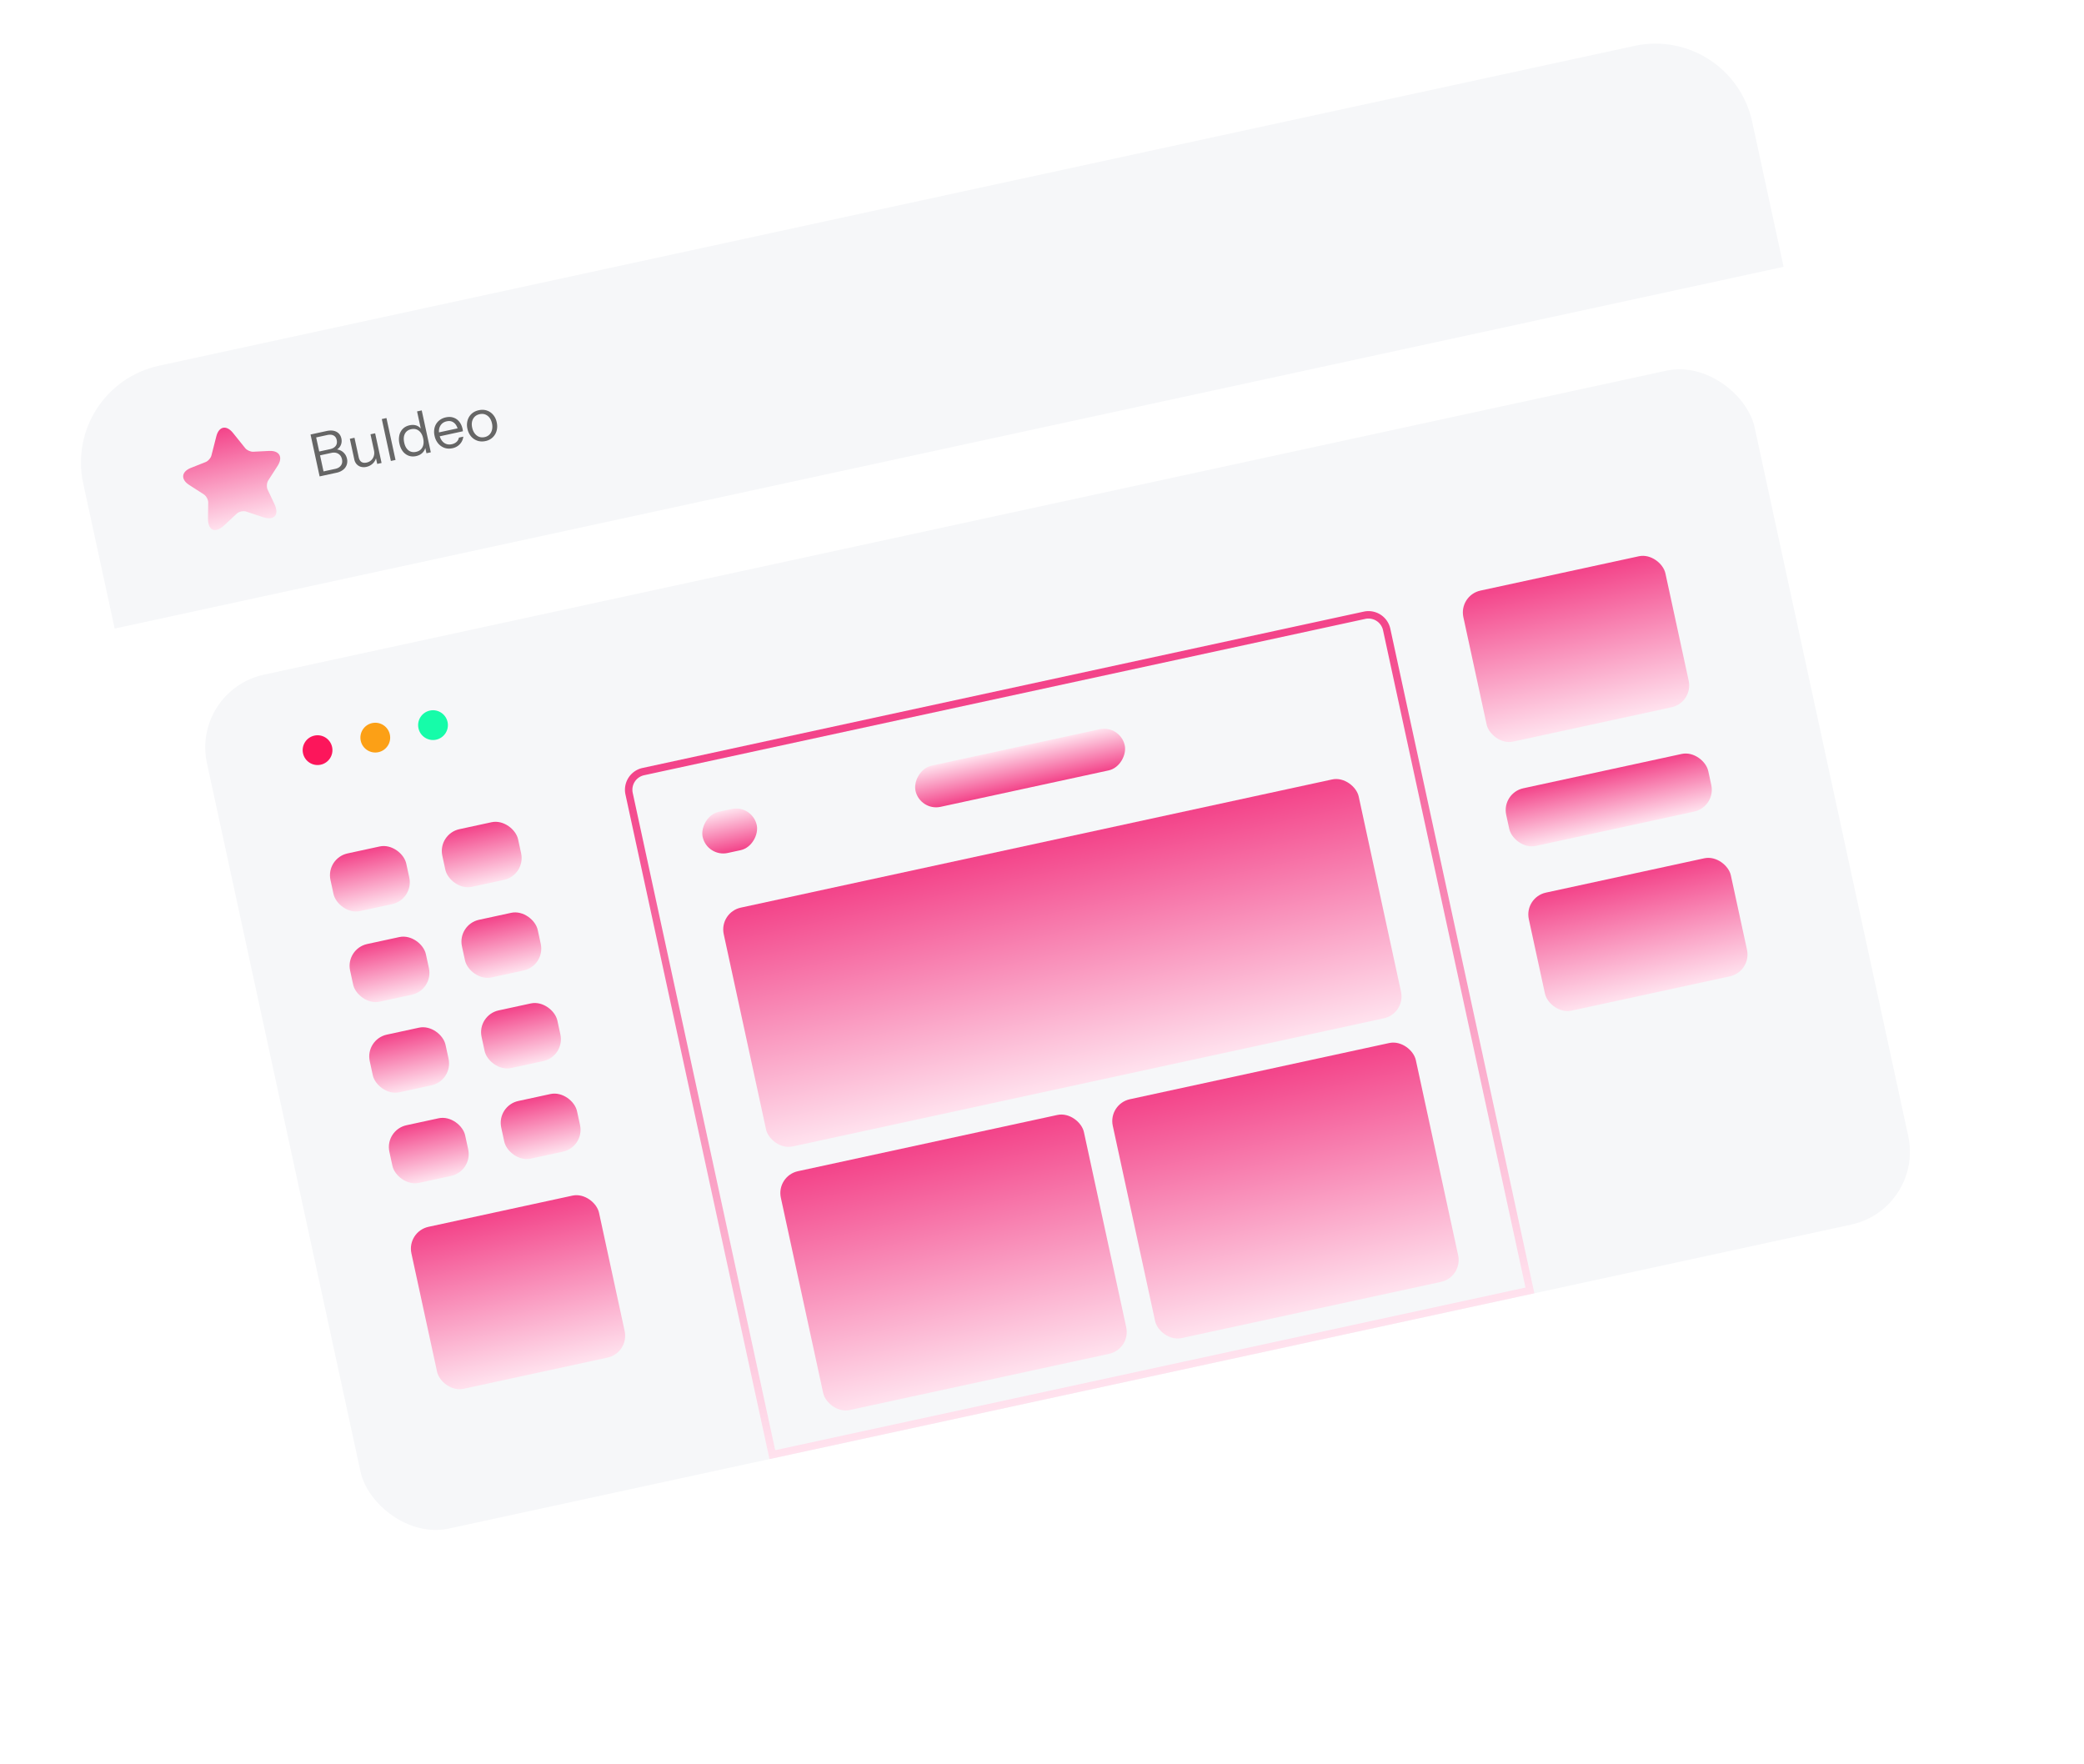 <svg xmlns="http://www.w3.org/2000/svg" width="280" height="237" fill="none"><g filter="url(#a)"><rect width="232.765" height="175.904" x="6.386" y="50.676" fill="#fff" rx="13.301" transform="rotate(-12.23 6.386 50.676)"/></g><rect width="212.78" height="117.38" x="25.686" y="92.761" fill="#F6F7F9" rx="10" transform="rotate(-12.23 25.686 92.76)"/><circle cx="42.666" cy="100.782" r="2" fill="#FC165B" transform="rotate(-12.23 42.666 100.782)"/><circle cx="50.423" cy="99.1" r="2" fill="#FCA016" transform="rotate(-12.23 50.423 99.1)"/><circle cx="58.178" cy="97.42" r="2" fill="#16FCA9" transform="rotate(-12.23 58.178 97.42)"/><path fill="#F6F7F9" stroke="url(#b)" d="M84.524 106.636a2.5 2.5 0 0 1 1.913-2.973l96.9-21.004a2.5 2.5 0 0 1 2.973 1.914l19.247 88.795L103.77 195.43l-19.246-88.794z"/><rect width="87.294" height="32.836" x="96.603" y="122.574" fill="url(#c)" rx="3" transform="rotate(-12.23 96.603 122.574)"/><rect width="10.416" height="7.926" x="43.766" y="115.293" fill="url(#d)" rx="3" transform="rotate(-12.23 43.766 115.293)"/><rect width="10.416" height="7.926" x="46.404" y="127.465" fill="url(#e)" rx="3" transform="rotate(-12.23 46.404 127.465)"/><rect width="10.416" height="7.926" x="49.043" y="139.638" fill="url(#f)" rx="3" transform="rotate(-12.23 49.043 139.638)"/><rect width="10.416" height="7.926" x="51.681" y="151.811" fill="url(#g)" rx="3" transform="rotate(-12.23 51.68 151.811)"/><rect width="10.416" height="7.926" x="58.793" y="112.036" fill="url(#h)" rx="3" transform="rotate(-12.23 58.793 112.036)"/><rect width="27.776" height="20.759" x="195.978" y="79.982" fill="url(#i)" rx="3" transform="rotate(-12.23 195.978 79.982)"/><rect width="27.776" height="7.926" x="201.734" y="106.541" fill="url(#j)" rx="3" transform="rotate(-12.23 201.734 106.541)"/><rect width="27.776" height="16.229" x="204.772" y="120.558" fill="url(#k)" rx="3" transform="rotate(-12.23 204.772 120.558)"/><rect width="25.791" height="22.268" x="54.64" y="165.458" fill="url(#l)" rx="3" transform="rotate(-12.23 54.64 165.458)"/><rect width="10.416" height="7.926" x="61.431" y="124.208" fill="url(#m)" rx="3" transform="rotate(-12.23 61.43 124.208)"/><rect width="10.416" height="7.926" x="64.069" y="136.381" fill="url(#n)" rx="3" transform="rotate(-12.23 64.07 136.381)"/><rect width="10.416" height="7.926" x="66.708" y="148.553" fill="url(#o)" rx="3" transform="rotate(-12.23 66.708 148.553)"/><rect width="41.663" height="32.836" x="104.278" y="157.985" fill="url(#p)" rx="3" transform="rotate(-12.23 104.278 157.985)"/><rect width="41.663" height="32.836" x="148.874" y="148.318" fill="url(#q)" rx="3" transform="rotate(-12.23 148.874 148.318)"/><rect width="28.767" height="5.661" fill="url(#r)" rx="2.831" transform="scale(1 -1) rotate(12.23 570.5 522.362)"/><rect width="7.44" height="5.661" fill="url(#s)" rx="2.831" transform="scale(1 -1) rotate(12.23 585.127 385.79)"/><path fill="#F6F7F9" d="M11.18 64.948c-1.555-7.179 3.003-14.26 10.182-15.816L219.598 6.166c7.179-1.556 14.261 3.002 15.817 10.182l4.226 19.498-224.234 48.6-4.226-19.498z"/><path fill="#666" d="m43.365 63.913-.115-.532 1.798-.39c.344-.074.598-.227.76-.46.163-.23.21-.506.141-.823-.073-.34-.239-.587-.497-.744-.258-.157-.566-.197-.926-.119l-1.743.378-.112-.516 1.657-.36c.355-.076.612-.222.773-.437.16-.215.207-.478.14-.791-.064-.292-.206-.496-.428-.612-.216-.116-.501-.136-.856-.06l-1.696.368-.116-.532 1.752-.38c.516-.111.949-.077 1.3.104.354.18.578.48.67.902.057.266.049.516-.026.75a1.343 1.343 0 0 1-.386.6 1.5 1.5 0 0 1-.682.328l.003-.173c.287-.062.557-.05.81.038.26.086.48.232.66.438.186.2.31.448.375.745a1.48 1.48 0 0 1-.048.838 1.445 1.445 0 0 1-.488.654 2.12 2.12 0 0 1-.867.384l-1.853.402zm-.422.091-1.22-5.629.641-.139 1.22 5.63-.64.138zm6.285-1.28a1.54 1.54 0 0 1-.73-.005 1.24 1.24 0 0 1-.575-.35 1.363 1.363 0 0 1-.32-.644l-.601-2.775.625-.136.566 2.612c.066.302.188.513.366.633.184.118.414.147.69.087.25-.054.46-.16.628-.316a1.24 1.24 0 0 0 .35-.575c.07-.233.076-.483.018-.749l.306.924a1.575 1.575 0 0 1-.457.836 1.75 1.75 0 0 1-.866.458zm1.453-.397-.204-.938-.039.008-.66-3.049.625-.135.864 3.987-.587.127zm1.836-.398-1.22-5.629.625-.136 1.22 5.63-.625.135zm4.779-1.035-.202-.93.083.006a1.376 1.376 0 0 1-.391.837c-.222.234-.516.39-.88.47-.36.078-.694.06-1.003-.053a1.799 1.799 0 0 1-.781-.584c-.213-.276-.364-.62-.453-1.032a2.545 2.545 0 0 1-.01-1.143 1.77 1.77 0 0 1 .475-.865c.234-.23.533-.385.898-.464.376-.082.71-.059 1.006.068.295.127.525.347.691.66l-.121.044-.572-2.635.626-.136 1.22 5.63-.586.127zm-1.392-.19c.401-.087.685-.29.85-.61.17-.326.203-.726.1-1.2-.1-.464-.295-.807-.583-1.028-.288-.221-.63-.29-1.026-.203-.396.086-.677.288-.842.608-.166.32-.197.719-.093 1.199.102.469.294.814.577 1.037.282.217.62.283 1.017.197zm4.883-.486c-.38.083-.735.067-1.066-.047a1.974 1.974 0 0 1-.849-.593 2.31 2.31 0 0 1-.484-1.025 2.324 2.324 0 0 1 .01-1.124c.1-.349.279-.641.539-.878a2.06 2.06 0 0 1 .968-.48c.37-.08.708-.069 1.014.034.312.102.572.283.781.543.214.26.364.587.45.983.012.052.02.102.025.15.01.047.016.1.018.16l-3.292.714-.113-.524 2.908-.63-.14.333c-.104-.48-.29-.824-.56-1.033-.265-.216-.59-.282-.976-.198-.396.086-.687.294-.872.623-.18.323-.22.716-.12 1.18.102.474.305.829.607 1.064.306.228.662.298 1.069.21.255-.055.467-.159.636-.31.168-.156.274-.348.317-.576l.595-.129c-.052.393-.208.73-.469 1.01a1.87 1.87 0 0 1-.995.544zm4.437-.961c-.39.085-.755.068-1.091-.05a1.954 1.954 0 0 1-.857-.592 2.384 2.384 0 0 1-.475-1.019 2.245 2.245 0 0 1 .02-1.117c.1-.344.277-.636.53-.876.26-.242.584-.405.975-.49.396-.086.76-.072 1.09.042.335.113.617.306.845.578.234.272.394.608.48 1.01.087.395.08.77-.017 1.125-.094.347-.27.645-.527.892a1.95 1.95 0 0 1-.973.497zm-.115-.532a1.28 1.28 0 0 0 .661-.348c.169-.178.283-.397.341-.655a1.947 1.947 0 0 0-.012-.849c-.1-.458-.301-.8-.606-1.022-.3-.224-.65-.293-1.052-.206-.396.086-.687.293-.872.623-.185.329-.228.723-.128 1.182.066.307.18.566.34.777.16.211.354.363.582.455.231.087.48.1.746.043z"/><path fill="url(#t)" d="m31.302 58.161 1.644 2.046c.224.284.704.495 1.068.484l2.148-.108c1.374-.068 1.891.825 1.147 1.992l-1.268 1.97c-.21.326-.25.888-.078 1.251l.898 1.9c.708 1.5-.004 2.301-1.575 1.773l-2.195-.734c-.395-.135-.981-.008-1.285.279l-1.694 1.577c-1.213 1.123-2.191.696-2.167-.962l.03-2.101c.008-.394-.261-.89-.59-1.108l-1.97-1.268c-1.157-.745-1.056-1.772.22-2.287l2-.792c.338-.132.686-.532.772-.882l.65-2.543c.34-1.377 1.349-1.596 2.245-.487z"/><defs><linearGradient id="b" x1="134.781" x2="154.769" y1="92.672" y2="184.888" gradientUnits="userSpaceOnUse"><stop stop-color="#F34389"/><stop offset="1" stop-color="#FFE2EE"/></linearGradient><linearGradient id="c" x1="140.25" x2="140.25" y1="122.574" y2="155.41" gradientUnits="userSpaceOnUse"><stop stop-color="#F34389"/><stop offset="1" stop-color="#FFE2EE"/></linearGradient><linearGradient id="d" x1="48.974" x2="48.974" y1="115.293" y2="123.219" gradientUnits="userSpaceOnUse"><stop stop-color="#F34389"/><stop offset="1" stop-color="#FFE2EE"/></linearGradient><linearGradient id="e" x1="51.612" x2="51.612" y1="127.465" y2="135.391" gradientUnits="userSpaceOnUse"><stop stop-color="#F34389"/><stop offset="1" stop-color="#FFE2EE"/></linearGradient><linearGradient id="f" x1="54.251" x2="54.251" y1="139.638" y2="147.564" gradientUnits="userSpaceOnUse"><stop stop-color="#F34389"/><stop offset="1" stop-color="#FFE2EE"/></linearGradient><linearGradient id="g" x1="56.889" x2="56.889" y1="151.811" y2="159.737" gradientUnits="userSpaceOnUse"><stop stop-color="#F34389"/><stop offset="1" stop-color="#FFE2EE"/></linearGradient><linearGradient id="h" x1="64.001" x2="64.001" y1="112.036" y2="119.962" gradientUnits="userSpaceOnUse"><stop stop-color="#F34389"/><stop offset="1" stop-color="#FFE2EE"/></linearGradient><linearGradient id="i" x1="209.865" x2="209.865" y1="79.982" y2="100.741" gradientUnits="userSpaceOnUse"><stop stop-color="#F34389"/><stop offset="1" stop-color="#FFE2EE"/></linearGradient><linearGradient id="j" x1="215.622" x2="215.622" y1="106.541" y2="114.467" gradientUnits="userSpaceOnUse"><stop stop-color="#F34389"/><stop offset="1" stop-color="#FFE2EE"/></linearGradient><linearGradient id="k" x1="218.66" x2="218.66" y1="120.558" y2="136.787" gradientUnits="userSpaceOnUse"><stop stop-color="#F34389"/><stop offset="1" stop-color="#FFE2EE"/></linearGradient><linearGradient id="l" x1="67.535" x2="67.535" y1="165.458" y2="187.726" gradientUnits="userSpaceOnUse"><stop stop-color="#F34389"/><stop offset="1" stop-color="#FFE2EE"/></linearGradient><linearGradient id="m" x1="66.639" x2="66.639" y1="124.208" y2="132.134" gradientUnits="userSpaceOnUse"><stop stop-color="#F34389"/><stop offset="1" stop-color="#FFE2EE"/></linearGradient><linearGradient id="n" x1="69.277" x2="69.277" y1="136.381" y2="144.307" gradientUnits="userSpaceOnUse"><stop stop-color="#F34389"/><stop offset="1" stop-color="#FFE2EE"/></linearGradient><linearGradient id="o" x1="71.916" x2="71.916" y1="148.553" y2="156.479" gradientUnits="userSpaceOnUse"><stop stop-color="#F34389"/><stop offset="1" stop-color="#FFE2EE"/></linearGradient><linearGradient id="p" x1="125.11" x2="125.11" y1="157.985" y2="190.822" gradientUnits="userSpaceOnUse"><stop stop-color="#F34389"/><stop offset="1" stop-color="#FFE2EE"/></linearGradient><linearGradient id="q" x1="169.706" x2="169.706" y1="148.318" y2="181.155" gradientUnits="userSpaceOnUse"><stop stop-color="#F34389"/><stop offset="1" stop-color="#FFE2EE"/></linearGradient><linearGradient id="r" x1="14.384" x2="14.384" y1="0" y2="5.661" gradientUnits="userSpaceOnUse"><stop stop-color="#F34389"/><stop offset="1" stop-color="#FFE2EE"/></linearGradient><linearGradient id="s" x1="3.72" x2="3.72" y1="0" y2="5.661" gradientUnits="userSpaceOnUse"><stop stop-color="#F34389"/><stop offset="1" stop-color="#FFE2EE"/></linearGradient><linearGradient id="t" x1="29.977" x2="32.779" y1="57.471" y2="70.399" gradientUnits="userSpaceOnUse"><stop stop-color="#F34389"/><stop offset="1" stop-color="#FFE2EE"/></linearGradient><filter id="a" width="279.67" height="236.143" x=".253" y=".559" color-interpolation-filters="sRGB" filterUnits="userSpaceOnUse"><feFlood flood-opacity="0" result="BackgroundImageFix"/><feColorMatrix in="SourceAlpha" result="hardAlpha" values="0 0 0 0 0 0 0 0 0 0 0 0 0 0 0 0 0 0 127 0"/><feOffset dx="1.33" dy="6.65"/><feGaussianBlur stdDeviation="4.988"/><feComposite in2="hardAlpha" operator="out"/><feColorMatrix values="0 0 0 0 0 0 0 0 0 0 0 0 0 0 0.2 0 0 0 0.03 0"/><feBlend in2="BackgroundImageFix" result="effect1_dropShadow_584_56423"/><feBlend in="SourceGraphic" in2="effect1_dropShadow_584_56423" result="shape"/></filter></defs></svg>
